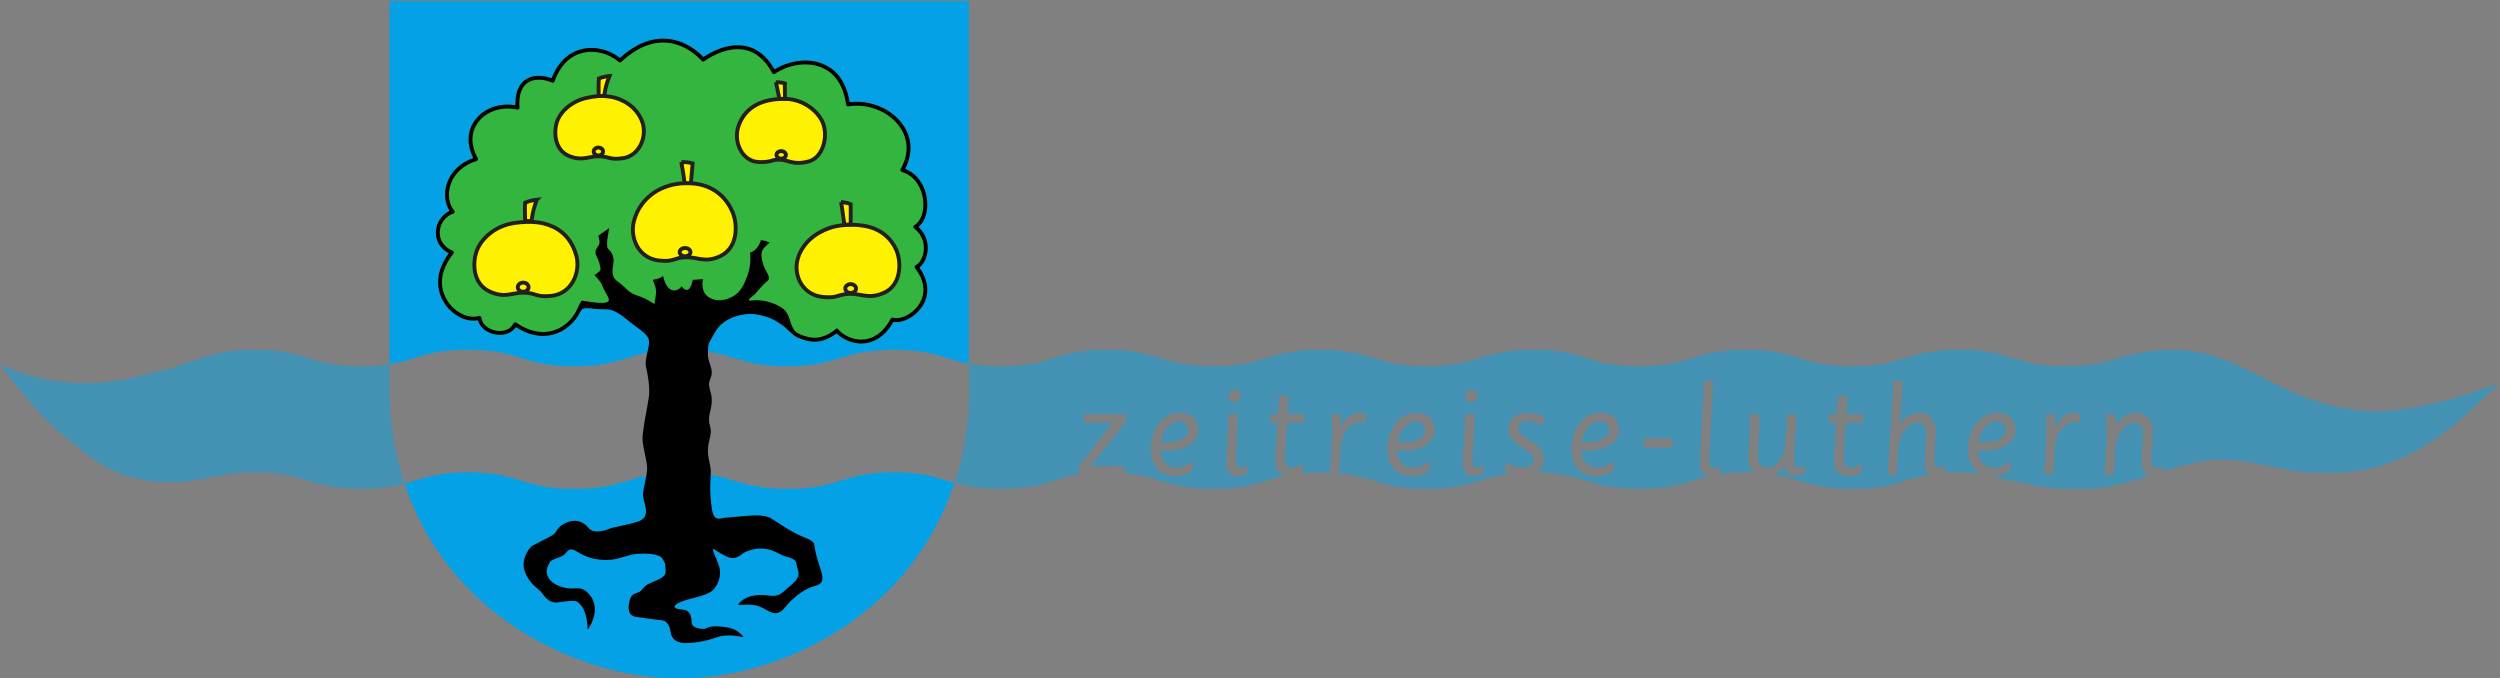 <?xml version="1.0" encoding="UTF-8" standalone="no"?> <svg xmlns:inkscape="http://www.inkscape.org/namespaces/inkscape" xmlns:sodipodi="http://sodipodi.sourceforge.net/DTD/sodipodi-0.dtd" xmlns="http://www.w3.org/2000/svg" xmlns:svg="http://www.w3.org/2000/svg" version="1.1" id="svg1" width="3427.813" height="930.2" viewBox="0 0 3427.813 930.2" sodipodi:docname="RZ_Logo_zeitreise-luthern.ai"><rect x="0" y="0" width="3427.813" height="930.2" fill="#808080" stroke="none"/><defs id="defs1"><clipPath id="clipPath2"><path d="M 0,697.65 H 2570.859 V 0 H 0 Z" transform="translate(-481.096,-337.973)" id="path2"></path></clipPath><clipPath id="clipPath4"><path d="M 0,697.65 H 2570.859 V 0 H 0 Z" transform="translate(-919.176,-211.899)" id="path4"></path></clipPath><clipPath id="clipPath5"><path d="M 0,337.973 H 415.96 V 194.892 H 0 Z" transform="translate(-400.562,-300.345)" id="path5"></path></clipPath><clipPath id="clipPath7"><path d="M 0,697.65 H 2570.859 V 0 H 0 Z" transform="matrix(1.333,0,0,-1.333,0,930.2)" id="path7"></path></clipPath><clipPath id="clipPath9"><path d="M 0,697.65 H 2570.859 V 0 H 0 Z" transform="translate(-821.471,-352.168)" id="path9"></path></clipPath><clipPath id="clipPath11"><path d="M 0,697.65 H 2570.859 V 0 H 0 Z" transform="translate(-940.939,-421.88)" id="path11"></path></clipPath><clipPath id="clipPath13"><path d="M 0,697.65 H 2570.859 V 0 H 0 Z" transform="translate(-856.3,-464.186)" id="path13"></path></clipPath><clipPath id="clipPath15"><path d="M 0,697.65 H 2570.859 V 0 H 0 Z" transform="translate(-880.328,-400.934)" id="path15"></path></clipPath><clipPath id="clipPath17"><path d="M 0,697.65 H 2570.859 V 0 H 0 Z" transform="translate(-864.935,-489.834)" id="path17"></path></clipPath><clipPath id="clipPath19"><path d="M 0,697.65 H 2570.859 V 0 H 0 Z" transform="translate(-864.935,-489.834)" id="path19"></path></clipPath><clipPath id="clipPath21"><path d="M 0,697.65 H 2570.859 V 0 H 0 Z" transform="translate(-652.178,-471.344)" id="path21"></path></clipPath><clipPath id="clipPath23"><path d="M 0,697.65 H 2570.859 V 0 H 0 Z" transform="translate(-710.034,-438.365)" id="path23"></path></clipPath><clipPath id="clipPath25"><path d="M 0,697.65 H 2570.859 V 0 H 0 Z" transform="translate(-700.645,-530.993)" id="path25"></path></clipPath><clipPath id="clipPath27"><path d="M 0,697.65 H 2570.859 V 0 H 0 Z" transform="translate(-559.552,-467.727)" id="path27"></path></clipPath><clipPath id="clipPath29"><path d="M 0,697.65 H 2570.859 V 0 H 0 Z" transform="translate(-532.441,-402.323)" id="path29"></path></clipPath><clipPath id="clipPath31"><path d="M 0,697.65 H 2570.859 V 0 H 0 Z" transform="translate(-551.891,-492.245)" id="path31"></path></clipPath><clipPath id="clipPath33"><path d="M 0,697.65 H 2570.859 V 0 H 0 Z" transform="translate(-551.891,-492.245)" id="path33"></path></clipPath><clipPath id="clipPath35"><path d="M 0,697.65 H 2570.859 V 0 H 0 Z" transform="translate(-628.037,-598.111)" id="path35"></path></clipPath><clipPath id="clipPath37"><path d="M 0,697.65 H 2570.859 V 0 H 0 Z" transform="translate(-610.522,-541.844)" id="path37"></path></clipPath><clipPath id="clipPath39"><path d="M 0,697.65 H 2570.859 V 0 H 0 Z" transform="translate(-626.891,-619.559)" id="path39"></path></clipPath><clipPath id="clipPath41"><path d="M 0,697.65 H 2570.859 V 0 H 0 Z" transform="translate(-626.891,-619.559)" id="path41"></path></clipPath><clipPath id="clipPath43"><path d="M 0,697.65 H 2570.859 V 0 H 0 Z" transform="translate(-758.989,-566.6)" id="path43"></path></clipPath><clipPath id="clipPath45"><path d="M 0,697.65 H 2570.859 V 0 H 0 Z" transform="translate(-808.179,-538.381)" id="path45"></path></clipPath><clipPath id="clipPath47"><path d="M 0,697.65 H 2570.859 V 0 H 0 Z" transform="translate(-797.845,-613.189)" id="path47"></path></clipPath><clipPath id="clipPath48"><path d="M 981.394,337.973 H 2570.86 V 194.742 H 981.394 Z" transform="translate(-1456.174,-264.477)" id="path48"></path></clipPath><clipPath id="clipPath49"><path d="M 981.394,337.973 H 2570.86 V 194.742 H 981.394 Z" transform="translate(-2138.634,-262.769)" id="path49"></path></clipPath><clipPath id="clipPath50"><path d="M 981.394,337.973 H 2570.86 V 194.742 H 981.394 Z" transform="translate(-1212.784,-264.477)" id="path50"></path></clipPath><clipPath id="clipPath51"><path d="M 981.394,337.973 H 2570.86 V 194.742 H 981.394 Z" transform="translate(-1645.516,-264.477)" id="path51"></path></clipPath><clipPath id="clipPath52"><path d="M 981.394,337.973 H 2570.86 V 194.742 H 981.394 Z" transform="translate(-2057.321,-246.664)" id="path52"></path></clipPath><clipPath id="clipPath58"><path d="M 0,697.65 H 2570.859 V 0 H 0 Z" transform="matrix(1.333,0,0,-1.333,0,930.2)" id="path58"></path></clipPath></defs><g id="layer-MC0" inkscape:groupmode="layer" inkscape:label="Ebene 2"><path id="path1" d="m 0,0 c 27.684,0 41.751,-4.369 55.354,-8.594 13.318,-4.136 27.09,-8.414 54.167,-8.414 27.076,0 40.848,4.278 54.166,8.414 C 177.291,-4.369 191.356,0 219.04,0 c 27.683,0 41.75,-4.369 55.353,-8.594 13.318,-4.136 27.089,-8.414 54.166,-8.414 27.077,0 40.849,4.278 54.168,8.414 C 396.33,-4.369 410.397,0 438.08,0 c 27.684,0 41.751,-4.369 55.354,-8.594 6.676,-2.073 13.467,-4.182 21.989,-5.77 v 373.04 H -80.534 V -14.92 c 10.061,1.629 17.693,4 25.182,6.326 C -41.749,-4.369 -27.683,0 0,0" style="fill:#05a1e6;fill-opacity:1;fill-rule:nonzero;stroke:none" transform="matrix(1.333,0,0,-1.333,641.461,479.57)" clip-path="url(#clipPath2)"></path><path id="path3" d="m 0,0 c -27.077,0 -40.849,-4.277 -54.167,-8.414 -13.604,-4.225 -27.67,-8.594 -55.354,-8.594 -27.684,0 -41.75,4.369 -55.353,8.594 -13.318,4.137 -27.09,8.414 -54.166,8.414 -27.077,0 -40.849,-4.277 -54.167,-8.414 -13.603,-4.225 -27.669,-8.594 -55.352,-8.594 -27.684,0 -41.75,4.369 -55.354,8.594 -13.318,4.137 -27.09,8.414 -54.167,8.414 -27.076,0 -40.848,-4.277 -54.166,-8.414 -3.546,-1.102 -7.127,-2.212 -10.97,-3.253 19.491,-59.122 54.25,-99.83 85.051,-126.111 54.392,-46.412 128.234,-74.121 197.529,-74.121 69.295,0 143.138,27.709 197.53,74.121 30.943,26.403 65.885,67.361 85.324,126.927 -2.764,0.796 -5.417,1.619 -8.051,2.437 C 40.849,-4.277 27.077,0 0,0" style="fill:#05a1e6;fill-opacity:1;fill-rule:nonzero;stroke:none" transform="matrix(1.333,0,0,-1.333,1225.568,647.667)" clip-path="url(#clipPath4)"></path><g opacity="0.5" id="g6" clip-path="url(#clipPath7)"><path d="m 0,0 v 22.708 c -7.831,-1.269 -17.133,-2.088 -28.984,-2.088 -27.076,0 -40.847,4.277 -54.165,8.414 -13.603,4.225 -27.67,8.594 -55.352,8.594 -27.684,0 -41.75,-4.369 -55.353,-8.594 -13.318,-4.137 -24.595,-9.296 -54.166,-16.419 -36.54,-8.801 -81.26,-19.238 -152.542,9.003 44.211,-55.605 53.051,-63.518 87.06,-89.843 19.745,-15.284 53.565,-37.228 112.83,-28.634 13.801,2.001 35.094,8.414 62.171,8.414 27.075,0 40.847,-4.278 54.165,-8.414 13.603,-4.225 27.669,-8.594 55.352,-8.594 20.465,0 33.486,2.388 44.382,5.34 -3.052,9.255 -5.741,18.945 -7.97,29.118 C 2.713,-49.469 0,-25.856 0,0" style="fill:#05a1e6;fill-opacity:1;fill-rule:nonzero;stroke:none" transform="matrix(1.333,0,0,-1.333,534.083,529.74)" clip-path="url(#clipPath5)" id="path6"></path></g><path id="path8" d="m 0,0 c 4.396,-1.867 9.906,-4.741 19.41,-3.718 10.652,1.147 17.463,7.025 19.608,9.039 12.415,-13.634 40.689,-19.718 57.197,11.528 15.74,-4.877 50.325,21.393 24.83,54.093 9.533,4.545 16.184,27.823 -1.33,41.235 16.848,9.865 13.856,50.435 -13.302,58.527 22.502,39.795 -18.733,73.713 -55.867,67.395 -6.429,49.881 -51.655,49.881 -76.263,33.255 -25.938,48.883 -72.715,12.858 -72.715,12.858 0,0 -36.691,44.671 -85.574,-0.887 -18.29,15.962 -55.202,18.622 -69.169,-20.839 -18.954,7.87 -38.574,1.552 -36.185,-27.707 -31.653,7.311 -61.249,-20.29 -42.627,-52.879 -30.704,-9.2 -35.974,-39.905 -24.054,-54.204 -17.55,-5.321 -22.834,-32.922 -0.872,-41.842 -31.273,-38.301 4.974,-74.215 28.362,-67.232 1.885,-15.962 29.153,-21.947 36.802,-6.65 30.646,-21.175 56.154,-4.768 65.057,13.692 2.98,4.34 2.404,5.109 4.555,7.59 11.528,-2.66 31.934,-2.976 58.97,-8.646 27.312,-5.728 52.818,-2.095 93.998,3.769 18.541,2.64 35.028,-0.222 39.24,-2.661 C -25.717,23.278 -8.515,3.616 0,0" style="fill:#33b540;fill-opacity:1;fill-rule:nonzero;stroke:#33b540;stroke-width:4;stroke-linecap:round;stroke-linejoin:round;stroke-miterlimit:4;stroke-dasharray:none;stroke-opacity:1" transform="matrix(1.333,0,0,-1.333,1095.295,460.643)" clip-path="url(#clipPath9)"></path><path id="path10" d="m 0,0 c 13.74,-17.623 8.157,-31.308 3.605,-37.896 -7.213,-10.443 -19.405,-15.182 -26.266,-13.057 -0.916,0.283 -1.91,-0.125 -2.36,-0.976 -8.412,-15.922 -19.164,-20.405 -26.702,-21.362 -10.121,-1.276 -21.253,3.091 -27.993,11.098 -0.268,0.318 -0.737,0.362 -1.06,0.1 -14.773,-11.983 -25.414,-11.088 -37.91,-5.778 -3.636,1.9 -6,2.956 -9.005,11.377 -2.719,7.62 -3.096,13.181 -13.835,18.373 -9.789,4.732 -19.185,5.762 -26.28,4.874 -7.094,-0.886 -0.434,3.44 2.226,5.657 2.66,2.217 7.011,8.839 14.41,15.075 3.408,2.872 -3.185,10.577 -4.718,15.535 -5.097,16.48 0.389,17.054 6.375,23.373 -6.319,2.66 -9.061,2.309 -9.061,2.309 -3.375,-11.33 -11.11,-12.663 -11.11,-12.663 0,0 1.787,-11.246 -2.536,-23.218 -2.989,-8.278 -6.662,-17.371 -15.197,-21.963 -6.41,-3.448 -14.958,-5.986 -23.605,-1.412 -10.553,5.583 -7.094,19.256 -7.094,19.256 l -10.515,-0.74 c 0,0 -1.525,-9.582 -5.516,-10.248 -3.99,-0.665 -5.703,3.786 -5.703,3.786 0,0 -3.44,-5.05 -8.868,-4.385 -5.872,0.719 -8.865,8.375 -10.417,14.804 -2.66,-2.217 -5.099,-2.771 -10.641,-3.99 4.805,-10.631 3.701,-11.914 1.773,-24.83 -10.012,6.269 -11.971,6.761 -19.509,9.422 -7.538,2.66 -10.641,8.313 -18.179,13.634 -7.537,5.321 -5.32,11.971 -4.434,19.509 0.887,7.538 -3.103,11.972 -5.764,14.632 -2.66,2.66 1.441,21.061 1.441,21.061 l -11.306,-7.981 c 0.887,-3.991 2.383,-7.091 0,-10.309 -6.651,-8.979 -0.104,-9.421 1.995,-21.615 0.682,-3.962 0.682,-3.962 -5.986,-8.646 8.257,-7.97 7.728,-10.936 10.32,-15.761 5.363,-9.981 12.958,-16.496 -23.51,-10.399 -2.19,-3.353 -3.048,-5.713 -4.771,-9.287 -4.993,-10.757 -14.616,-18.954 -25.627,-21.864 -11.629,-3.071 -24.336,-0.164 -36.748,8.41 -0.477,0.33 -1.074,0.437 -1.633,0.292 -0.562,-0.144 -1.033,-0.524 -1.292,-1.043 -3.577,-7.152 -11.589,-8.52 -17.894,-7.421 -6.886,1.204 -14.236,5.818 -15.132,13.412 -0.07,0.586 -0.394,1.112 -0.888,1.436 -0.493,0.325 -1.106,0.416 -1.671,0.245 -10.417,-3.108 -24.1,3.288 -31.831,14.881 -14.021,21.027 -0.762,41.391 5.59,49.169 0.401,0.493 0.545,1.145 0.389,1.761 -0.158,0.614 -0.598,1.119 -1.186,1.358 -8.659,3.517 -13.594,10.752 -13.2,19.353 0.396,8.662 6.113,16.36 13.901,18.722 0.642,0.195 1.143,0.698 1.336,1.341 0.192,0.642 0.049,1.339 -0.38,1.854 -5.34,6.405 -6.882,16.285 -4.023,25.783 3.596,11.944 13.478,21.139 27.115,25.224 0.584,0.175 1.056,0.607 1.282,1.174 0.227,0.566 0.182,1.205 -0.12,1.734 -7.459,13.053 -7.325,26.472 0.367,36.819 8.492,11.421 24.598,16.693 40.073,13.12 0.622,-0.143 1.275,0.018 1.758,0.435 0.483,0.417 0.738,1.04 0.686,1.676 -0.975,11.931 1.795,20.629 8.009,25.155 6.168,4.491 15.431,4.689 25.415,0.542 0.507,-0.211 1.078,-0.204 1.58,0.02 0.502,0.223 0.89,0.642 1.073,1.159 7.03,19.865 19.271,26.858 28.302,29.227 12.655,3.318 27.44,-0.302 37.666,-9.227 0.773,-0.673 1.929,-0.656 2.679,0.044 15.21,14.175 30.715,20.845 46.062,19.845 22.083,-1.449 36.461,-18.593 36.604,-18.766 0.686,-0.832 1.91,-0.971 2.763,-0.314 0.211,0.161 21.248,16.084 42.095,11.556 11.268,-2.449 20.566,-10.445 27.635,-23.767 0.265,-0.501 0.732,-0.866 1.283,-1.003 0.55,-0.139 1.133,-0.034 1.603,0.283 12.423,8.395 32.425,13.493 49.104,5.959 13.325,-6.017 21.643,-19.092 24.056,-37.812 0.069,-0.539 0.356,-1.027 0.794,-1.352 0.437,-0.323 0.988,-0.454 1.525,-0.363 20.009,3.403 41.747,-5.263 52.857,-21.081 9.092,-12.944 9.424,-28.343 0.934,-43.358 -0.3,-0.53 -0.342,-1.168 -0.115,-1.733 0.228,-0.564 0.701,-0.994 1.284,-1.168 C 0.546,94.853 7.031,81.451 8.375,70.318 9.775,58.711 6.103,48.211 -0.764,44.191 -1.338,43.854 -1.708,43.254 -1.749,42.589 -1.791,41.924 -1.498,41.283 -0.969,40.877 8.987,33.253 9.555,23.338 9.007,18.107 8.286,11.216 4.876,5.019 0.716,3.035 0.169,2.774 -0.23,2.279 -0.369,1.689 -0.509,1.1 -0.373,0.479 0,0 m 12.985,17.691 c 0.967,9.229 -2.291,17.89 -9.002,24.221 -0.236,0.222 -0.228,0.588 0.017,0.8 6.536,5.676 9.771,16.266 8.346,28.085 -1.403,11.629 -7.924,25.503 -21.963,31.115 -0.296,0.119 -0.427,0.46 -0.285,0.744 7.809,15.593 6.937,31.467 -2.554,44.978 -11.493,16.363 -33.499,25.63 -54.251,23.097 -0.29,-0.035 -0.552,0.166 -0.598,0.454 -3.787,23.667 -16.136,33.945 -26.01,38.404 -17.076,7.712 -37.248,3.292 -50.68,-4.816 -0.261,-0.157 -0.594,-0.067 -0.746,0.197 -7.49,12.99 -17.242,20.863 -29.019,23.414 -19.122,4.145 -37.59,-6.94 -43.465,-10.944 -0.223,-0.151 -0.512,-0.121 -0.698,0.075 -4.464,4.687 -18.094,17.155 -37.815,18.468 -15.953,1.06 -31.91,-5.465 -47.458,-19.407 -0.196,-0.175 -0.486,-0.185 -0.693,-0.023 -11.094,8.717 -26.382,12.111 -39.581,8.649 -9.58,-2.513 -22.408,-9.666 -30.151,-29.332 -0.107,-0.273 -0.411,-0.411 -0.687,-0.313 -10.392,3.679 -20.078,3.007 -26.871,-1.939 -4.813,-3.505 -10.237,-10.726 -9.825,-25.41 0.009,-0.342 -0.29,-0.609 -0.627,-0.555 -16.163,2.601 -31.959,-3.201 -40.93,-15.268 -8.146,-10.957 -8.853,-24.846 -2.071,-38.491 0.145,-0.291 0.006,-0.639 -0.3,-0.75 -13.446,-4.873 -23.166,-14.563 -26.893,-26.943 -2.866,-9.522 -1.766,-19.461 2.805,-26.767 0.173,-0.277 0.07,-0.63 -0.223,-0.772 -7.736,-3.755 -13.164,-12.003 -13.582,-21.131 -0.427,-9.335 4.284,-17.307 12.741,-21.858 0.294,-0.157 0.379,-0.533 0.181,-0.8 -12.605,-17.01 -14.09,-36.024 -3.847,-51.386 8.188,-12.278 21.955,-19.134 33.678,-17.109 0.274,0.047 0.53,-0.117 0.607,-0.383 2.315,-8.032 10.334,-12.884 17.877,-14.202 8.622,-1.505 16.453,1.291 20.725,7.204 0.169,0.233 0.487,0.296 0.731,0.141 15.952,-10.19 29.293,-9.763 37.821,-7.51 11.942,3.156 22.392,11.925 27.953,23.455 l 1.396,2.17 c 2.706,2.613 8.664,1.465 13.43,0.901 6.469,-0.765 9.343,-0.185 14.087,-0.597 7.648,-0.666 16.049,-7.945 22.7,-13.266 6.651,-5.321 14.988,-10.217 18.313,-15.998 3.326,-5.781 -4.101,-21.71 -2.439,-28.813 1.663,-7.102 4.416,-21.733 3.206,-31.377 -1.21,-9.644 -7.33,-36.948 -6.538,-45.435 0.896,-9.62 4.223,-19.519 4.663,-27.724 0.44,-8.205 -5.321,-24.276 -3.991,-30.594 1.33,-6.318 2.66,-11.639 2.66,-11.639 0,0 1.996,-9.311 -6.318,-12.636 -8.313,-3.326 -27.933,-6.642 -30.926,-7.972 -2.993,-1.331 -16.295,-6.328 -21.615,0.656 -5.321,6.983 -14.854,10.385 -25.939,3.99 -8.646,-4.988 -4.988,-8.646 -14.631,-13.301 -3.705,-1.789 -14.632,-7.649 -17.292,-8.979 -2.661,-1.33 -12.304,-13.967 -7.981,-25.938 4.323,-11.972 11.306,-16.295 15.629,-20.285 4.323,-3.991 8.043,-13.604 19.287,-11.972 20.618,2.993 18.623,1.663 23.611,-3.658 3.118,-3.326 6.276,-14.128 6.121,-23.197 -0.009,-0.556 0.716,-0.762 1.012,-0.292 7.98,12.672 9.431,25.604 0.515,35.793 -7.106,8.121 -12.636,5.321 -19.62,5.653 -6.983,0.333 -18.298,3.994 -21.956,10.977 -3.658,6.984 -1.387,10.433 1.006,15.294 2.293,4.656 11.307,4.988 14.965,8.314 3.657,3.325 4.966,8.824 13.966,2.993 9.255,-5.997 19.554,-8.44 30.555,-8.269 12.32,0.192 20.662,5.535 30.633,6.273 6.066,0.449 22.945,0.998 26.271,-5.32 3.872,-7.357 1.995,-2.661 3.065,-11.42 0.772,-6.315 -3.929,-8.298 -14.704,-12.856 -6.497,-2.748 -6.66,-3.99 -10.318,-7.981 -3.658,-3.99 -9.635,-1.33 -11.963,-10.308 -2.327,-8.979 -1.261,-15.861 6.651,-16.96 11.972,-1.663 17.957,-2.661 25.606,-3.326 7.648,-0.665 9.308,-8.177 9.973,-12.734 0.665,-4.558 3.661,-10.879 15.633,-10.879 11.971,0 24.31,3.282 32.921,6.321 5.333,1.882 14.809,2.285 25.358,-0.188 0.536,-0.126 0.893,0.542 0.501,0.928 -6.551,6.457 -10.065,8.637 -22.194,9.881 -12.969,1.33 -14.971,-1.975 -17.632,-2.307 -2.66,-0.333 -12.636,0.665 -12.969,5.986 -0.332,5.32 -0.332,13.301 -10.2,13.966 -5.427,0.366 -11.415,1.996 -4.099,6.319 7.316,4.323 24.275,6.318 32.922,11.306 8.646,4.988 11.306,16.627 10.308,23.278 -0.997,6.651 -6.651,16.959 -7.316,20.618 -0.665,3.657 14.965,-11.307 23.278,-8.314 8.314,2.993 4.988,4.323 13.967,7.316 6.655,2.218 16.738,4.877 31.259,-3.326 7.719,-4.36 17.044,-3.214 17.709,-10.863 0.665,-7.648 7.231,-10.641 -6.679,-22.145 -8.713,-7.205 -10.425,-11.423 -21.671,-9.889 -14.094,1.922 -25.103,-0.785 -31.54,-8.713 -0.293,-0.361 -0.005,-0.906 0.46,-0.888 9.145,0.357 17.095,1.046 25.068,-3.42 8.314,-4.655 14.658,-9.26 22.971,1.382 6.429,8.228 18.29,17.624 26.603,20.285 8.314,2.66 14.562,3.062 9.644,17.957 -4.939,14.961 -5.112,16.887 -6.523,24.772 -0.298,1.669 0.98,4.147 -11.102,8.815 -14.631,5.653 -30.926,18.298 -34.916,19.961 -3.991,1.663 -9.644,2.984 -21.616,1.986 -11.971,-0.998 -16.986,-1.429 -23.61,-1.995 -6.322,-0.54 -12.134,-5.028 -14.299,9.644 -2.875,19.477 -1.024,28.787 -1.011,37.837 0.013,9.051 -5.64,16.699 -1.317,32.994 4.323,16.294 -3.652,11.639 1.004,30.261 4.655,18.622 -4.838,21.764 -0.182,32.072 4.655,10.309 -3.119,15.972 -2.454,26.28 0.665,10.309 -1.442,6.54 7.507,22.012 8.95,15.476 29.46,19.853 41.986,17.968 12.092,-1.819 18.579,-5.366 25.298,-9.876 7.582,-5.089 11.223,-10.974 17.392,-13.905 12.914,-5.592 24.648,-7.105 39.786,3.978 0.213,0.155 0.505,0.139 0.695,-0.043 6.671,-6.39 16.009,-10.132 25.091,-10.132 1.348,0 2.691,0.082 4.018,0.251 8.196,1.041 19.719,5.694 28.801,21.753 0.112,0.197 0.332,0.304 0.556,0.267 9.25,-1.529 21.706,4.859 28.758,15.069 8.356,12.095 7.556,26.701 -2.101,40.418 -0.167,0.236 -0.12,0.554 0.106,0.734 4.221,3.363 7.349,9.683 8.084,16.709" style="fill:#000000;fill-opacity:1;fill-rule:nonzero;stroke:none" transform="matrix(1.333,0,0,-1.333,1254.585,367.693)" clip-path="url(#clipPath11)"></path><path id="path12" d="m 0,0 c -9.455,-2.545 -29.508,-11.267 -35.829,-32.221 -5.103,-16.915 4.438,-37.336 24.943,-39.609 16.406,-1.819 15.31,2.676 27.932,3.077 12.644,0.402 19.69,-5.837 35.399,0.962 18.696,8.092 18.207,32.333 12.991,44.186 C 60.398,-12.154 49.859,-1.615 32.122,1.264 21.497,2.988 9.51,2.56 0,0" style="fill:#fff200;fill-opacity:1;fill-rule:nonzero;stroke:#231f20;stroke-width:4;stroke-linecap:butt;stroke-linejoin:miter;stroke-miterlimit:10;stroke-dasharray:none;stroke-opacity:1" transform="matrix(1.333,0,0,-1.333,1141.733,311.285)" clip-path="url(#clipPath13)"></path><path id="path14" d="m 0,0 c 0,-2.508 -2.485,-4.541 -5.55,-4.541 -3.066,0 -5.551,2.033 -5.551,4.541 0,2.508 2.485,4.541 5.551,4.541 C -2.485,4.541 0,2.508 0,0" style="fill:#fff200;fill-opacity:1;fill-rule:nonzero;stroke:#231f20;stroke-width:4;stroke-linecap:butt;stroke-linejoin:miter;stroke-miterlimit:10;stroke-dasharray:none;stroke-opacity:1" transform="matrix(1.333,0,0,-1.333,1173.771,395.621)" clip-path="url(#clipPath15)"></path><path id="path16" d="m 0,0 c 1.869,-11.043 1.338,-10.054 3.319,-23.087 h 6.523 c 0.122,12.7 0,14.563 0.014,20.978 0,0 -2.562,1.45 -9.856,2.109" style="fill:#fff200;fill-opacity:1;fill-rule:nonzero;stroke:none" transform="matrix(1.333,0,0,-1.333,1153.247,277.088)" clip-path="url(#clipPath17)"></path><path id="path18" d="m 0,0 c 1.869,-11.043 1.338,-10.054 3.319,-23.087 h 6.523 c 0.122,12.7 0,14.563 0.014,20.978 0,0 -2.562,1.45 -9.856,2.109 z" style="fill:none;stroke:#231f20;stroke-width:4;stroke-linecap:butt;stroke-linejoin:miter;stroke-miterlimit:10;stroke-dasharray:none;stroke-opacity:1" transform="matrix(1.333,0,0,-1.333,1153.247,277.088)" clip-path="url(#clipPath19)"></path><path id="path20" d="m 0,0 c -5.103,-18.082 4.438,-39.117 24.944,-41.547 16.405,-1.944 15.309,2.861 27.931,3.29 12.645,0.43 19.69,-6.24 35.399,1.028 18.696,8.65 18.207,32.561 12.991,45.231 -5.038,12.24 -17.989,29.97 -46.958,29.97 C 26.965,37.972 6.321,22.398 0,0" style="fill:#fff200;fill-opacity:1;fill-rule:nonzero;stroke:#231f20;stroke-width:4;stroke-linecap:butt;stroke-linejoin:miter;stroke-miterlimit:10;stroke-dasharray:none;stroke-opacity:1" transform="matrix(1.333,0,0,-1.333,869.571,301.742)" clip-path="url(#clipPath21)"></path><path id="path22" d="m 0,0 c 0,-2.349 -2.485,-4.253 -5.55,-4.253 -3.066,0 -5.551,1.904 -5.551,4.253 0,2.349 2.485,4.253 5.551,4.253 C -2.485,4.253 0,2.349 0,0" style="fill:#fff200;fill-opacity:1;fill-rule:nonzero;stroke:#231f20;stroke-width:4;stroke-linecap:butt;stroke-linejoin:miter;stroke-miterlimit:10;stroke-dasharray:none;stroke-opacity:1" transform="matrix(1.333,0,0,-1.333,946.713,345.714)" clip-path="url(#clipPath23)"></path><path id="path24" d="m 0,0 c 1.445,-9.151 2.005,-10.558 3.319,-21.677 3.733,0 3.733,0 6.523,0 0.987,9.538 1.075,13.557 1.794,20.364 C 5.812,0.102 5.715,-0.266 0,0" style="fill:#fff200;fill-opacity:1;fill-rule:nonzero;stroke:#231f20;stroke-width:4;stroke-linecap:butt;stroke-linejoin:miter;stroke-miterlimit:10;stroke-dasharray:none;stroke-opacity:1" transform="matrix(1.333,0,0,-1.333,934.193,222.21)" clip-path="url(#clipPath25)"></path><path id="path26" d="m 0,0 c 11.496,-2.938 26.586,-10.548 32.926,-32.214 5.118,-17.491 -4.451,-39.709 -25.019,-42.059 -16.454,-1.88 -15.355,2.767 -28.015,3.182 -12.682,0.416 -19.749,-6.036 -35.505,0.995 -18.753,8.367 -18.261,31.431 -13.03,43.688 5.053,11.839 18.626,23.738 36.416,26.714 C -21.57,2.089 -9.646,2.466 0,0" style="fill:#fff200;fill-opacity:1;fill-rule:nonzero;stroke:#231f20;stroke-width:4;stroke-linecap:butt;stroke-linejoin:miter;stroke-miterlimit:10;stroke-dasharray:none;stroke-opacity:1" transform="matrix(1.333,0,0,-1.333,746.069,306.564)" clip-path="url(#clipPath27)"></path><path id="path28" d="m 0,0 c 0,-2.593 2.492,-4.696 5.567,-4.696 3.075,0 5.567,2.103 5.567,4.696 0,2.593 -2.492,4.696 -5.567,4.696 C 2.492,4.696 0,2.593 0,0" style="fill:#fff200;fill-opacity:1;fill-rule:nonzero;stroke:#231f20;stroke-width:4;stroke-linecap:butt;stroke-linejoin:miter;stroke-miterlimit:10;stroke-dasharray:none;stroke-opacity:1" transform="matrix(1.333,0,0,-1.333,709.921,393.77)" clip-path="url(#clipPath29)"></path><path id="path30" d="m 0,0 c -2.404,-8.172 -3.332,-8.198 -5.34,-21.871 h -6.542 c -0.122,13.132 -0.444,10.804 -0.014,18.758 0,0 4.581,2.355 11.896,3.113" style="fill:#fff200;fill-opacity:1;fill-rule:nonzero;stroke:none" transform="matrix(1.333,0,0,-1.333,735.855,273.873)" clip-path="url(#clipPath31)"></path><path id="path32" d="m 0,0 c -2.404,-8.172 -3.332,-8.198 -5.34,-21.871 h -6.542 c -0.122,13.132 -0.444,10.804 -0.014,18.758 0,0 4.581,2.355 11.896,3.113 z" style="fill:none;stroke:#231f20;stroke-width:4;stroke-linecap:butt;stroke-linejoin:miter;stroke-miterlimit:10;stroke-dasharray:none;stroke-opacity:1" transform="matrix(1.333,0,0,-1.333,735.855,273.873)" clip-path="url(#clipPath33)"></path><path id="path34" d="m 0,0 c 10.32,-1.669 26.915,-9.071 32.747,-26.694 4.709,-14.228 -3.077,-34.24 -20.7,-36.55 -14.098,-1.849 -13.237,1.978 -24.118,2.08 -10.9,0.103 -16.853,-5.313 -30.511,0.149 -16.256,6.501 -16.282,27.037 -12.008,37.171 4.128,9.79 14.829,19.458 29.957,22.722 C -15.851,0.772 -9.644,1.56 0,0" style="fill:#fff200;fill-opacity:1;fill-rule:nonzero;stroke:#231f20;stroke-width:4;stroke-linecap:butt;stroke-linejoin:miter;stroke-miterlimit:10;stroke-dasharray:none;stroke-opacity:1" transform="matrix(1.333,0,0,-1.333,837.383,132.719)" clip-path="url(#clipPath35)"></path><path id="path36" d="m 0,0 c 0,-2.245 2.159,-4.066 4.823,-4.066 2.663,0 4.822,1.821 4.822,4.066 0,2.245 -2.159,4.066 -4.822,4.066 C 2.159,4.066 0,2.245 0,0" style="fill:#fff200;fill-opacity:1;fill-rule:nonzero;stroke:#231f20;stroke-width:4;stroke-linecap:butt;stroke-linejoin:miter;stroke-miterlimit:10;stroke-dasharray:none;stroke-opacity:1" transform="matrix(1.333,0,0,-1.333,814.029,207.741)" clip-path="url(#clipPath37)"></path><path id="path38" d="m 0,0 c -1.902,-4.427 -3.921,-9.476 -5.645,-20.676 h -5.62 c -0.106,10.757 -0.184,11.611 0.186,18.126 0,0 4.795,1.929 11.079,2.55" style="fill:#fff200;fill-opacity:1;fill-rule:nonzero;stroke:none" transform="matrix(1.333,0,0,-1.333,835.854,104.122)" clip-path="url(#clipPath39)"></path><path id="path40" d="m 0,0 c -1.902,-4.427 -3.921,-9.476 -5.645,-20.676 h -5.62 c -0.106,10.757 -0.184,11.611 0.186,18.126 0,0 4.795,1.929 11.079,2.55 z" style="fill:none;stroke:#231f20;stroke-width:4;stroke-linecap:butt;stroke-linejoin:miter;stroke-miterlimit:10;stroke-dasharray:none;stroke-opacity:1" transform="matrix(1.333,0,0,-1.333,835.854,104.122)" clip-path="url(#clipPath41)"></path><path id="path42" d="m 0,0 c -4.45,-14.791 3.765,-35.168 21.751,-35.621 13.172,-0.332 11.829,2.507 20.765,2.489 9.184,-0.017 13.971,-6.285 30.677,-1.652 12.788,3.547 19.638,22.791 14.537,38.226 C 84.3,13.823 69.685,29.424 47.356,29.424 21.194,29.424 5.512,18.321 0,0" style="fill:#fff200;fill-opacity:1;fill-rule:nonzero;stroke:#231f20;stroke-width:4;stroke-linecap:butt;stroke-linejoin:miter;stroke-miterlimit:10;stroke-dasharray:none;stroke-opacity:1" transform="matrix(1.333,0,0,-1.333,1011.986,174.733)" clip-path="url(#clipPath43)"></path><path id="path44" d="m 0,0 c 0,-2.139 -2.167,-3.872 -4.84,-3.872 -2.673,0 -4.84,1.733 -4.84,3.872 0,2.139 2.167,3.872 4.84,3.872 C -2.167,3.872 0,2.139 0,0" style="fill:#fff200;fill-opacity:1;fill-rule:nonzero;stroke:#231f20;stroke-width:4;stroke-linecap:butt;stroke-linejoin:miter;stroke-miterlimit:10;stroke-dasharray:none;stroke-opacity:1" transform="matrix(1.333,0,0,-1.333,1077.572,212.359)" clip-path="url(#clipPath45)"></path><path id="path46" d="m 0,0 c 1.655,-6.602 2.089,-10.456 3.625,-17.165 3.322,0 3.322,0 5.806,0 C 9.35,-10.147 9.04,-3.542 9.333,-1.362 9.333,-1.362 6.864,-0.231 0,0" style="fill:#fff200;fill-opacity:1;fill-rule:nonzero;stroke:#231f20;stroke-width:4;stroke-linecap:butt;stroke-linejoin:miter;stroke-miterlimit:10;stroke-dasharray:none;stroke-opacity:1" transform="matrix(1.333,0,0,-1.333,1063.793,112.614)" clip-path="url(#clipPath47)"></path><g opacity="0.5" id="g57" clip-path="url(#clipPath58)"><path d="m 0,0 c -2.604,0 -5.044,-0.692 -7.32,-2.074 -2.278,-1.384 -4.27,-3.172 -5.978,-5.368 -1.708,-2.196 -3.071,-4.536 -4.087,-7.015 -1.018,-2.482 -1.647,-4.779 -1.891,-6.894 3.416,-0.163 6.018,-0.243 7.808,-0.243 6.668,0 11.773,1.26 15.311,3.782 3.538,2.52 5.306,5.49 5.306,8.906 0,2.684 -0.895,4.838 -2.683,6.466 C 4.676,-0.814 2.52,0 0,0" style="fill:#05a1e6;fill-opacity:1;fill-rule:nonzero;stroke:none" transform="matrix(1.333,0,0,-1.333,1941.566,577.565)" clip-path="url(#clipPath48)" id="path53"></path><path d="m 0,0 c -1.79,0.649 -3.66,0.976 -5.612,0.976 -2.197,0 -4.331,-0.61 -6.406,-1.83 -2.074,-1.22 -4.169,-2.928 -6.283,-5.125 -2.603,-2.765 -4.391,-5.794 -5.368,-9.088 -0.976,-3.294 -1.628,-7.179 -1.951,-11.651 l -1.586,-26.474 h -9.273 c 0.325,5.042 0.611,9.678 0.855,13.908 0.243,4.228 0.467,8.357 0.671,12.383 0.202,4.026 0.385,8.091 0.549,12.2 0.162,4.106 0.244,7.217 0.244,9.333 0,3.008 -0.082,5.57 -0.244,7.685 -0.164,2.115 -0.449,4.271 -0.855,6.467 h 9.273 c 0.731,-2.848 1.097,-7.28 1.097,-13.298 l 0.244,-0.244 c 0.813,1.788 1.708,3.538 2.684,5.246 0.977,1.708 2.176,3.294 3.6,4.758 1.422,1.464 3.049,2.663 4.88,3.599 1.83,0.934 3.842,1.403 6.039,1.403 2.519,0 5.326,-0.488 8.418,-1.464 z m -222.892,0.244 h -17.69 c -0.082,-1.303 -0.243,-3.62 -0.487,-6.954 -0.245,-3.336 -0.509,-7.118 -0.793,-11.346 -0.287,-4.23 -0.51,-8.012 -0.671,-11.346 -0.164,-3.336 -0.244,-5.898 -0.244,-7.686 0,-2.929 0.588,-5.166 1.768,-6.71 1.178,-1.546 3.111,-2.318 5.795,-2.318 1.301,0 3.008,0.385 5.124,1.159 2.114,0.771 4.026,1.769 5.734,2.989 l -0.61,-9.394 c -2.116,-1.22 -4.147,-2.075 -6.1,-2.562 -1.952,-0.488 -4.108,-0.732 -6.465,-0.732 -5.124,0 -8.949,1.342 -11.469,4.026 -2.522,2.684 -3.781,6.302 -3.781,10.858 0,2.276 0.1,5.408 0.304,9.394 0.202,3.983 0.507,8.864 0.915,14.64 0.489,7.808 0.812,13.134 0.976,15.982 h -7.564 l 0.488,8.54 h 7.564 l 1.342,19.031 h 10.004 l -1.342,-19.031 h 17.568 z m -196.417,-25.62 h -29.523 l 0.609,9.272 h 29.525 z m -57.156,9.272 c -1.668,-2.684 -3.986,-4.941 -6.954,-6.771 -2.971,-1.83 -6.305,-3.214 -10.004,-4.148 -3.702,-0.936 -7.504,-1.403 -11.407,-1.403 -2.196,0 -4.84,0.162 -7.931,0.488 0,-5.044 1.505,-9.333 4.515,-12.872 3.008,-3.537 6.994,-5.306 11.956,-5.306 2.846,0 5.551,0.528 8.112,1.586 2.563,1.056 5.51,2.642 8.846,4.758 l -0.366,-9.272 c -2.523,-1.872 -5.349,-3.275 -8.48,-4.209 -3.132,-0.935 -6.404,-1.403 -9.82,-1.403 -3.416,0 -6.61,0.549 -9.577,1.647 -2.97,1.098 -5.593,2.785 -7.869,5.063 -2.279,2.276 -4.069,5.164 -5.369,8.662 -1.301,3.496 -1.952,7.604 -1.952,12.322 0,4.554 0.63,9.047 1.892,13.481 1.26,4.432 3.172,8.437 5.733,12.017 2.563,3.578 5.735,6.424 9.517,8.54 3.782,2.113 8.071,3.172 12.871,3.172 5.935,0 10.553,-1.586 13.847,-4.758 3.294,-3.173 4.941,-7.32 4.941,-12.444 0,-3.416 -0.835,-6.466 -2.501,-9.15 m -136.943,-35.38 c -3.092,-2.115 -6.466,-3.172 -10.126,-3.172 -3.825,0 -6.63,1.281 -8.418,3.843 -1.79,2.562 -2.684,5.957 -2.684,10.187 0,1.138 0.101,3.517 0.305,7.137 0.202,3.618 0.427,7.217 0.671,10.797 0.244,4.715 0.528,10.023 0.853,15.921 0.324,5.896 0.569,11.081 0.733,15.555 h 10.004 c -0.245,-3.904 -0.531,-8.704 -0.854,-14.396 -0.408,-7.89 -0.793,-15.109 -1.159,-21.656 -0.366,-6.547 -0.549,-10.674 -0.549,-12.382 0,-1.953 0.385,-3.519 1.158,-4.697 0.773,-1.18 1.892,-1.769 3.356,-1.769 1.137,0 2.154,0.162 3.05,0.488 0.894,0.324 1.952,0.812 3.171,1.464 0.325,0.162 0.651,0.324 0.977,0.488 z m -52.399,35.38 c -1.668,-2.684 -3.986,-4.941 -6.954,-6.771 -2.971,-1.83 -6.305,-3.214 -10.004,-4.148 -3.702,-0.936 -7.504,-1.403 -11.407,-1.403 -2.196,0 -4.84,0.162 -7.931,0.488 0,-5.044 1.505,-9.333 4.515,-12.872 3.008,-3.537 6.994,-5.306 11.956,-5.306 2.846,0 5.551,0.528 8.112,1.586 2.563,1.056 5.51,2.642 8.846,4.758 l -0.366,-9.272 c -2.523,-1.872 -5.349,-3.275 -8.48,-4.209 -3.131,-0.935 -6.404,-1.403 -9.82,-1.403 -3.416,0 -6.609,0.549 -9.577,1.647 -2.97,1.098 -5.593,2.785 -7.869,5.063 -2.279,2.276 -4.069,5.164 -5.368,8.662 -1.302,3.496 -1.953,7.604 -1.953,12.322 0,4.554 0.63,9.047 1.892,13.481 1.26,4.432 3.172,8.437 5.733,12.017 2.563,3.578 5.735,6.424 9.517,8.54 3.782,2.113 8.071,3.172 12.871,3.172 5.936,0 10.553,-1.586 13.847,-4.758 3.294,-3.173 4.941,-7.32 4.941,-12.444 0,-3.416 -0.835,-6.466 -2.501,-9.15 m 35.563,48.434 c 1.219,1.22 2.723,1.83 4.513,1.83 1.788,0 3.294,-0.61 4.515,-1.83 1.22,-1.221 1.83,-2.726 1.83,-4.515 0,-1.789 -0.61,-3.294 -1.83,-4.513 -1.221,-1.22 -2.727,-1.83 -4.515,-1.83 -1.79,0 -3.294,0.61 -4.513,1.83 -1.22,1.219 -1.83,2.724 -1.83,4.513 0,1.789 0.61,3.294 1.83,4.515 m -226.554,-83.814 c -3.092,-2.115 -6.466,-3.172 -10.126,-3.172 -3.824,0 -6.63,1.281 -8.418,3.843 -1.79,2.562 -2.684,5.957 -2.684,10.187 0,1.138 0.101,3.517 0.305,7.137 0.202,3.618 0.427,7.217 0.671,10.797 0.244,4.715 0.528,10.023 0.854,15.921 0.324,5.896 0.568,11.081 0.732,15.555 h 10.004 c -0.244,-3.904 -0.53,-8.704 -0.854,-14.396 -0.408,-7.89 -0.793,-15.109 -1.159,-21.656 -0.366,-6.547 -0.549,-10.674 -0.549,-12.382 0,-1.953 0.385,-3.519 1.159,-4.697 0.772,-1.18 1.891,-1.769 3.355,-1.769 1.138,0 2.154,0.162 3.05,0.488 0.894,0.324 1.952,0.812 3.172,1.464 0.324,0.162 0.65,0.324 0.976,0.488 z m -16.836,83.814 c 1.22,1.22 2.724,1.83 4.514,1.83 1.788,0 3.294,-0.61 4.514,-1.83 1.22,-1.221 1.83,-2.726 1.83,-4.515 0,-1.789 -0.61,-3.294 -1.83,-4.513 -1.22,-1.22 -2.726,-1.83 -4.514,-1.83 -1.79,0 -3.294,0.61 -4.514,1.83 -1.22,1.219 -1.83,2.724 -1.83,4.513 0,1.789 0.61,3.294 1.83,4.515 m -35.562,-48.434 c -1.668,-2.684 -3.987,-4.941 -6.955,-6.771 -2.97,-1.83 -6.304,-3.214 -10.003,-4.148 -3.703,-0.936 -7.504,-1.403 -11.408,-1.403 -2.196,0 -4.839,0.162 -7.93,0.488 0,-5.044 1.505,-9.333 4.514,-12.872 3.008,-3.537 6.994,-5.306 11.956,-5.306 2.846,0 5.551,0.528 8.113,1.586 2.562,1.056 5.509,2.642 8.845,4.758 l -0.366,-9.272 c -2.522,-1.872 -5.348,-3.275 -8.479,-4.209 -3.132,-0.935 -6.405,-1.403 -9.821,-1.403 -3.416,0 -6.609,0.549 -9.577,1.647 -2.969,1.098 -5.593,2.785 -7.869,5.063 -2.278,2.276 -4.068,5.164 -5.368,8.662 -1.302,3.496 -1.952,7.604 -1.952,12.322 0,4.554 0.63,9.047 1.891,13.481 1.26,4.432 3.172,8.437 5.734,12.017 2.562,3.578 5.734,6.424 9.516,8.54 3.783,2.113 8.072,3.172 12.871,3.172 5.936,0 10.553,-1.586 13.847,-4.758 3.294,-3.173 4.942,-7.32 4.942,-12.444 0,-3.416 -0.835,-6.466 -2.501,-9.15 M 341.773,15.575 C 314.446,10.48 286.04,9.583 247.752,20.923 220.345,29.04 204.088,38.958 177.151,52.311 156.312,62.642 127.494,75.204 99.809,75.204 72.123,75.204 53.054,70.835 39.449,66.61 26.13,62.474 12.356,58.196 -14.723,58.196 c -27.078,0 -40.85,4.278 -54.17,8.414 -13.604,4.225 -27.673,8.594 -55.358,8.594 -27.685,0 -41.751,-4.369 -55.355,-8.594 -13.319,-4.136 -27.091,-8.414 -54.169,-8.414 -27.076,0 -40.848,4.278 -54.166,8.414 -13.603,4.225 -27.669,8.594 -55.353,8.594 -27.684,0 -41.75,-4.369 -55.355,-8.594 -13.318,-4.136 -27.089,-8.414 -54.167,-8.414 -27.077,0 -40.849,4.278 -54.168,8.414 -13.603,4.225 -27.668,8.594 -55.352,8.594 -27.684,0 -41.751,-4.369 -55.354,-8.594 -13.319,-4.136 -27.09,-8.414 -54.168,-8.414 -27.076,0 -40.847,4.278 -54.166,8.414 -13.602,4.225 -27.669,8.594 -55.351,8.594 -27.684,0 -41.75,-4.369 -55.353,-8.594 -13.319,-4.136 -27.09,-8.414 -54.168,-8.414 -27.077,0 -40.848,4.278 -54.168,8.414 -13.602,4.225 -27.669,8.594 -55.352,8.594 -27.684,0 -41.75,-4.369 -55.354,-8.594 -13.318,-4.136 -27.09,-8.414 -54.167,-8.414 -13.504,0 -23.698,1.065 -32.178,2.644 V 37.576 c 0,-25.856 -2.713,-49.468 -7.429,-70.995 -2.162,-9.873 -4.757,-19.294 -7.696,-28.301 11.512,-3.315 24.98,-6.157 47.303,-6.157 27.684,0 41.75,4.369 55.353,8.594 7.392,2.296 14.929,4.634 24.799,6.262 l 0.358,8.369 34.893,44.896 h -29.769 l 0.366,8.54 h 43.311 l -0.366,-7.564 -36.357,-45.872 h 26.353 c 1.952,0 3.638,0.061 5.062,0.183 1.422,0.122 2.581,0.305 3.478,0.549 l -0.546,-7.633 c 16.26,-1.369 26.64,-4.589 36.752,-7.73 13.603,-4.225 27.671,-8.594 55.354,-8.594 27.684,0 41.751,4.369 55.355,8.594 5.779,1.795 11.644,3.616 18.644,5.103 -2.804,0.601 -5.052,1.776 -6.717,3.55 -2.522,2.684 -3.782,6.302 -3.782,10.858 0,2.276 0.101,5.408 0.305,9.394 0.202,3.983 0.507,8.864 0.915,14.64 0.488,7.808 0.812,13.134 0.976,15.982 h -7.564 l 0.488,8.54 h 7.564 l 1.342,19.031 h 10.004 l -1.342,-19.031 h 17.568 l -0.366,-8.54 h -17.69 c -0.082,-1.303 -0.244,-3.62 -0.488,-6.954 -0.244,-3.336 -0.509,-7.118 -0.793,-11.346 -0.286,-4.23 -0.509,-8.012 -0.671,-11.346 -0.164,-3.336 -0.244,-5.898 -0.244,-7.686 0,-2.929 0.589,-5.166 1.769,-6.71 1.178,-1.546 3.111,-2.318 5.795,-2.318 1.301,0 3.008,0.385 5.124,1.159 2.114,0.771 4.026,1.769 5.734,2.989 l -0.61,-9.394 c -0.195,-0.113 -0.386,-0.206 -0.58,-0.312 5.503,0.508 11.683,0.805 18.785,0.805 3.644,0 7.04,-0.08 10.233,-0.224 0.268,4.229 0.511,8.178 0.72,11.809 0.244,4.228 0.467,8.357 0.671,12.383 0.202,4.026 0.385,8.091 0.549,12.2 0.162,4.106 0.244,7.217 0.244,9.333 0,3.008 -0.082,5.57 -0.244,7.685 -0.164,2.115 -0.448,4.271 -0.854,6.467 h 9.272 c 0.732,-2.848 1.098,-7.28 1.098,-13.298 l 0.244,-0.244 c 0.812,1.788 1.708,3.538 2.684,5.246 0.976,1.708 2.175,3.294 3.599,4.758 1.423,1.464 3.05,2.663 4.88,3.599 1.83,0.934 3.843,1.403 6.039,1.403 2.52,0 5.326,-0.488 8.418,-1.464 L -734.798,0 c -1.79,0.649 -3.66,0.976 -5.612,0.976 -2.196,0 -4.331,-0.61 -6.405,-1.83 -2.074,-1.22 -4.169,-2.928 -6.283,-5.125 -2.604,-2.765 -4.392,-5.794 -5.368,-9.088 -0.976,-3.294 -1.628,-7.179 -1.952,-11.651 l -1.499,-25.02 c 15.099,-1.458 25.026,-4.538 34.707,-7.545 13.603,-4.225 27.67,-8.594 55.352,-8.594 27.684,0 41.75,4.369 55.355,8.594 8.702,2.702 17.599,5.465 30.272,7.055 -1.805,0.688 -3.383,1.504 -4.729,2.452 l 0.365,9.881 c 4.555,-4.147 10.654,-6.221 18.301,-6.221 3.903,0 6.71,0.873 8.418,2.623 1.708,1.748 2.561,3.721 2.561,5.917 0,1.464 -0.448,2.846 -1.341,4.148 -0.896,1.3 -2.075,2.44 -3.538,3.416 l -11.102,7.686 c -3.66,2.52 -6.283,4.96 -7.869,7.32 -1.586,2.358 -2.379,5.164 -2.379,8.418 0,2.846 0.567,5.347 1.708,7.503 1.138,2.154 2.684,3.923 4.636,5.307 1.952,1.382 4.106,2.398 6.466,3.049 2.358,0.651 4.797,0.977 7.32,0.977 2.928,0 5.631,-0.347 8.113,-1.037 2.48,-0.692 5.265,-1.69 8.357,-2.989 l -0.854,-8.907 c -3.336,1.465 -6.203,2.563 -8.602,3.294 -2.399,0.733 -4.86,1.099 -7.38,1.099 -3.254,0 -5.695,-0.753 -7.321,-2.257 -1.628,-1.506 -2.439,-3.275 -2.439,-5.307 0,-2.766 1.708,-5.247 5.124,-7.442 l 10.492,-6.954 c 3.252,-2.116 5.835,-4.575 7.747,-7.381 1.909,-2.806 2.866,-5.877 2.866,-9.211 0,-5.694 -1.89,-10.086 -5.673,-13.177 -0.385,-0.315 -0.786,-0.603 -1.191,-0.886 24.357,-0.415 37.389,-4.457 50.005,-8.376 13.603,-4.225 27.671,-8.594 55.354,-8.594 27.684,0 41.751,4.369 55.354,8.594 5.246,1.629 10.566,3.279 16.738,4.682 -3.013,0.259 -5.323,1.441 -6.927,3.543 -1.83,2.399 -2.745,5.796 -2.745,10.188 0,1.788 0.061,4.331 0.183,7.625 0.122,3.294 0.305,7.238 0.549,11.834 0.244,4.594 0.772,14.903 1.586,30.927 0.324,5.774 0.671,11.813 1.037,18.117 0.366,6.302 0.629,11.529 0.793,15.677 h 9.272 c -0.326,-6.914 -1.018,-19.562 -2.074,-37.942 -0.57,-10.98 -1.059,-20.273 -1.464,-27.877 -0.408,-7.606 -0.61,-12.627 -0.61,-15.067 0,-6.182 1.748,-9.272 5.246,-9.272 2.114,0 4.31,0.812 6.588,2.44 l -0.488,-7.443 c -0.606,-0.375 -1.221,-0.703 -1.843,-1.003 7.695,1.208 16.803,1.985 28.327,1.985 3.079,0 5.977,-0.058 8.731,-0.162 -0.59,0.461 -1.155,0.949 -1.665,1.499 -3.172,3.416 -4.757,7.969 -4.757,13.664 0,0.894 0.06,2.257 0.182,4.087 0.122,1.83 0.305,4.411 0.549,7.747 0.324,4.554 0.589,8.722 0.793,12.505 0.202,3.782 0.305,7.055 0.305,9.821 0,1.626 -0.163,4.27 -0.488,7.93 -0.164,1.299 -0.244,2.154 -0.244,2.562 h 10.004 l 0.122,-1.464 c 0.406,-3.66 0.611,-6.671 0.611,-9.028 0,-0.732 -0.205,-3.824 -0.611,-9.272 -0.408,-5.612 -0.713,-10.229 -0.915,-13.847 -0.204,-3.62 -0.305,-6.853 -0.305,-9.699 0,-3.58 0.873,-6.405 2.623,-8.479 1.749,-2.074 3.965,-3.111 6.649,-3.111 2.276,0 4.473,0.507 6.588,1.525 2.114,1.016 4.066,2.623 5.856,4.819 1.788,2.196 3.294,5.164 4.514,8.906 1.22,3.74 1.992,8.174 2.318,13.298 l 1.586,26.352 h 9.516 l -2.074,-36.356 c -0.081,-1.79 -0.121,-2.888 -0.121,-3.294 -0.245,-4.312 -0.367,-7.036 -0.367,-8.174 0,-4.718 1.666,-7.076 5.002,-7.076 2.44,0 4.636,0.732 6.588,2.196 l -0.366,-7.32 c -3.336,-2.277 -6.792,-3.416 -10.37,-3.416 -1.058,0 -2.115,0.143 -3.172,0.427 -1.058,0.286 -2.095,0.814 -3.111,1.585 -1.018,0.773 -1.871,1.892 -2.562,3.356 -0.692,1.464 -1.079,3.252 -1.159,5.368 h -0.244 c -2.278,-3.336 -4.962,-5.959 -8.052,-7.869 -0.777,-0.481 -1.586,-0.9 -2.425,-1.26 9.79,-1.626 17.285,-3.951 24.638,-6.234 13.602,-4.225 27.669,-8.594 55.352,-8.594 27.685,0 41.751,4.369 55.355,8.594 7.237,2.248 14.613,4.535 24.18,6.157 -0.908,0.559 -1.714,1.264 -2.407,2.13 -1.952,2.44 -2.927,5.692 -2.927,9.76 0,1.626 0.08,3.882 0.244,6.771 0.161,2.886 0.405,6.973 0.731,12.261 0.162,2.44 0.305,4.697 0.427,6.77 0.122,2.075 0.184,3.436 0.184,4.088 0,3.577 -0.775,6.405 -2.319,8.479 -1.546,2.074 -3.904,3.111 -7.076,3.111 -1.872,0 -3.863,-0.53 -5.977,-1.586 -2.117,-1.058 -4.149,-2.787 -6.101,-5.185 -1.951,-2.4 -3.599,-5.532 -4.94,-9.394 -1.342,-3.864 -2.177,-8.439 -2.501,-13.725 l -1.22,-23.546 h -9.273 l 5.857,96.502 h 9.271 l -2.44,-43.92 h 0.244 c 1.708,2.684 4.311,5.164 7.809,7.442 3.496,2.276 7.116,3.416 10.857,3.416 5.692,0 10.084,-1.83 13.177,-5.49 3.09,-3.66 4.636,-8.052 4.636,-13.176 0,-2.522 -0.245,-7.24 -0.733,-14.152 -0.244,-3.66 -0.447,-6.771 -0.609,-9.333 -0.164,-2.562 -0.244,-4.901 -0.244,-7.015 0,-4.8 1.708,-7.198 5.124,-7.198 2.032,0 4.187,0.732 6.465,2.196 l -0.366,-7.32 c -0.04,-0.025 -0.082,-0.048 -0.122,-0.073 4.311,0.285 9.017,0.444 14.218,0.444 9.289,0 16.966,-0.686 23.598,-1.691 -2.54,1.091 -4.827,2.61 -6.83,4.614 -2.278,2.276 -4.068,5.164 -5.368,8.662 -1.301,3.496 -1.952,7.604 -1.952,12.322 0,4.554 0.63,9.047 1.892,13.481 1.26,4.432 3.172,8.437 5.733,12.017 2.563,3.578 5.735,6.424 9.517,8.54 3.782,2.113 8.071,3.172 12.871,3.172 5.936,0 10.553,-1.586 13.847,-4.758 3.294,-3.173 4.941,-7.32 4.941,-12.444 0,-3.416 -0.835,-6.466 -2.501,-9.15 -1.668,-2.684 -3.986,-4.941 -6.954,-6.771 -2.971,-1.83 -6.305,-3.214 -10.004,-4.148 -3.702,-0.936 -7.504,-1.403 -11.407,-1.403 -2.197,0 -4.84,0.162 -7.931,0.488 0,-5.044 1.505,-9.333 4.515,-12.872 3.008,-3.537 6.994,-5.306 11.956,-5.306 2.846,0 5.551,0.528 8.112,1.586 2.563,1.056 5.51,2.642 8.846,4.758 l -0.366,-9.272 c -2.523,-1.872 -5.349,-3.275 -8.48,-4.209 -3.024,-0.902 -6.183,-1.36 -9.472,-1.391 7.324,-1.651 13.436,-3.473 19.609,-4.639 25.699,-4.855 32.534,-8.722 62.684,-8.72 25.774,0.001 29.398,-1.202 79.229,13.724 -2.138,0.527 -3.886,1.612 -5.223,3.283 -1.952,2.44 -2.927,5.692 -2.927,9.76 0,1.626 0.08,3.882 0.244,6.771 0.161,2.886 0.405,6.973 0.731,12.261 0.162,2.44 0.305,4.697 0.427,6.77 0.122,2.075 0.184,3.436 0.184,4.088 0,3.577 -0.775,6.405 -2.319,8.479 -1.546,2.074 -3.904,3.111 -7.076,3.111 -1.872,0 -3.863,-0.53 -5.978,-1.586 -2.116,-1.058 -4.148,-2.787 -6.1,-5.185 -1.951,-2.4 -3.599,-5.532 -4.941,-9.394 -1.341,-3.864 -2.176,-8.439 -2.501,-13.725 l -1.219,-23.546 h -9.639 c 0.324,5.042 0.61,9.678 0.855,13.908 0.244,4.228 0.466,8.357 0.67,12.383 0.203,4.026 0.385,8.091 0.549,12.2 0.162,4.106 0.244,7.217 0.244,9.333 0,3.008 -0.082,5.57 -0.244,7.685 -0.164,2.115 -0.448,4.271 -0.854,6.467 h 9.638 C 36.518,7.97 36.74,6.527 37.026,4.453 37.311,2.379 37.575,0.244 37.819,-1.952 h 0.244 c 1.789,3.252 4.514,6.099 8.174,8.54 3.66,2.44 7.401,3.66 11.224,3.66 5.692,0 10.084,-1.83 13.177,-5.49 3.09,-3.66 4.635,-8.052 4.635,-13.176 0,-2.522 -0.244,-7.24 -0.732,-14.152 -0.244,-3.66 -0.447,-6.771 -0.609,-9.333 -0.164,-2.562 -0.244,-4.901 -0.244,-7.015 0,-4.8 1.708,-7.198 5.124,-7.198 2.032,0 4.187,0.732 6.465,2.196 l -0.316,-6.324 c 18.868,5.853 40.623,12.383 59.307,12.383 43.39,0 56.508,-13.737 113.04,-13.737 89.491,0 140.997,62.518 174.916,92.446 -27.303,-9.06 -40.364,-15.935 -90.451,-25.273" style="fill:#05a1e6;fill-opacity:1;fill-rule:nonzero;stroke:none" transform="matrix(1.333,0,0,-1.333,2851.512,579.842)" clip-path="url(#clipPath49)" id="path54"></path><path d="m 0,0 c -2.604,0 -5.044,-0.692 -7.32,-2.074 -2.278,-1.384 -4.27,-3.172 -5.978,-5.368 -1.708,-2.196 -3.071,-4.536 -4.087,-7.015 -1.018,-2.482 -1.647,-4.779 -1.891,-6.894 3.416,-0.163 6.018,-0.243 7.808,-0.243 6.668,0 11.773,1.26 15.311,3.782 3.538,2.52 5.306,5.49 5.306,8.906 0,2.684 -0.895,4.838 -2.683,6.466 C 4.676,-0.814 2.52,0 0,0" style="fill:#05a1e6;fill-opacity:1;fill-rule:nonzero;stroke:none" transform="matrix(1.333,0,0,-1.333,1617.046,577.565)" clip-path="url(#clipPath50)" id="path55"></path><path d="m 0,0 c -2.604,0 -5.044,-0.692 -7.32,-2.074 -2.278,-1.384 -4.27,-3.172 -5.978,-5.368 -1.708,-2.196 -3.071,-4.536 -4.087,-7.015 -1.018,-2.482 -1.647,-4.779 -1.891,-6.894 3.416,-0.163 6.018,-0.243 7.808,-0.243 6.668,0 11.773,1.26 15.311,3.782 3.538,2.52 5.306,5.49 5.306,8.906 0,2.684 -0.895,4.838 -2.683,6.466 C 4.676,-0.814 2.52,0 0,0" style="fill:#05a1e6;fill-opacity:1;fill-rule:nonzero;stroke:none" transform="matrix(1.333,0,0,-1.333,2194.021,577.565)" clip-path="url(#clipPath51)" id="path56"></path><path d="m 0,0 c 3.538,2.521 5.307,5.49 5.307,8.906 0,2.685 -0.896,4.838 -2.684,6.466 -1.79,1.626 -3.946,2.44 -6.466,2.44 -2.604,0 -5.044,-0.692 -7.32,-2.074 -2.278,-1.384 -4.27,-3.172 -5.978,-5.368 -1.708,-2.195 -3.071,-4.535 -4.087,-7.015 -1.018,-2.482 -1.647,-4.779 -1.891,-6.893 3.416,-0.163 6.018,-0.243 7.808,-0.243 6.668,0 11.773,1.26 15.311,3.781" style="fill:#05a1e6;fill-opacity:1;fill-rule:nonzero;stroke:none" transform="matrix(1.333,0,0,-1.333,2743.094,601.315)" clip-path="url(#clipPath52)" id="path57"></path></g></g></svg> 